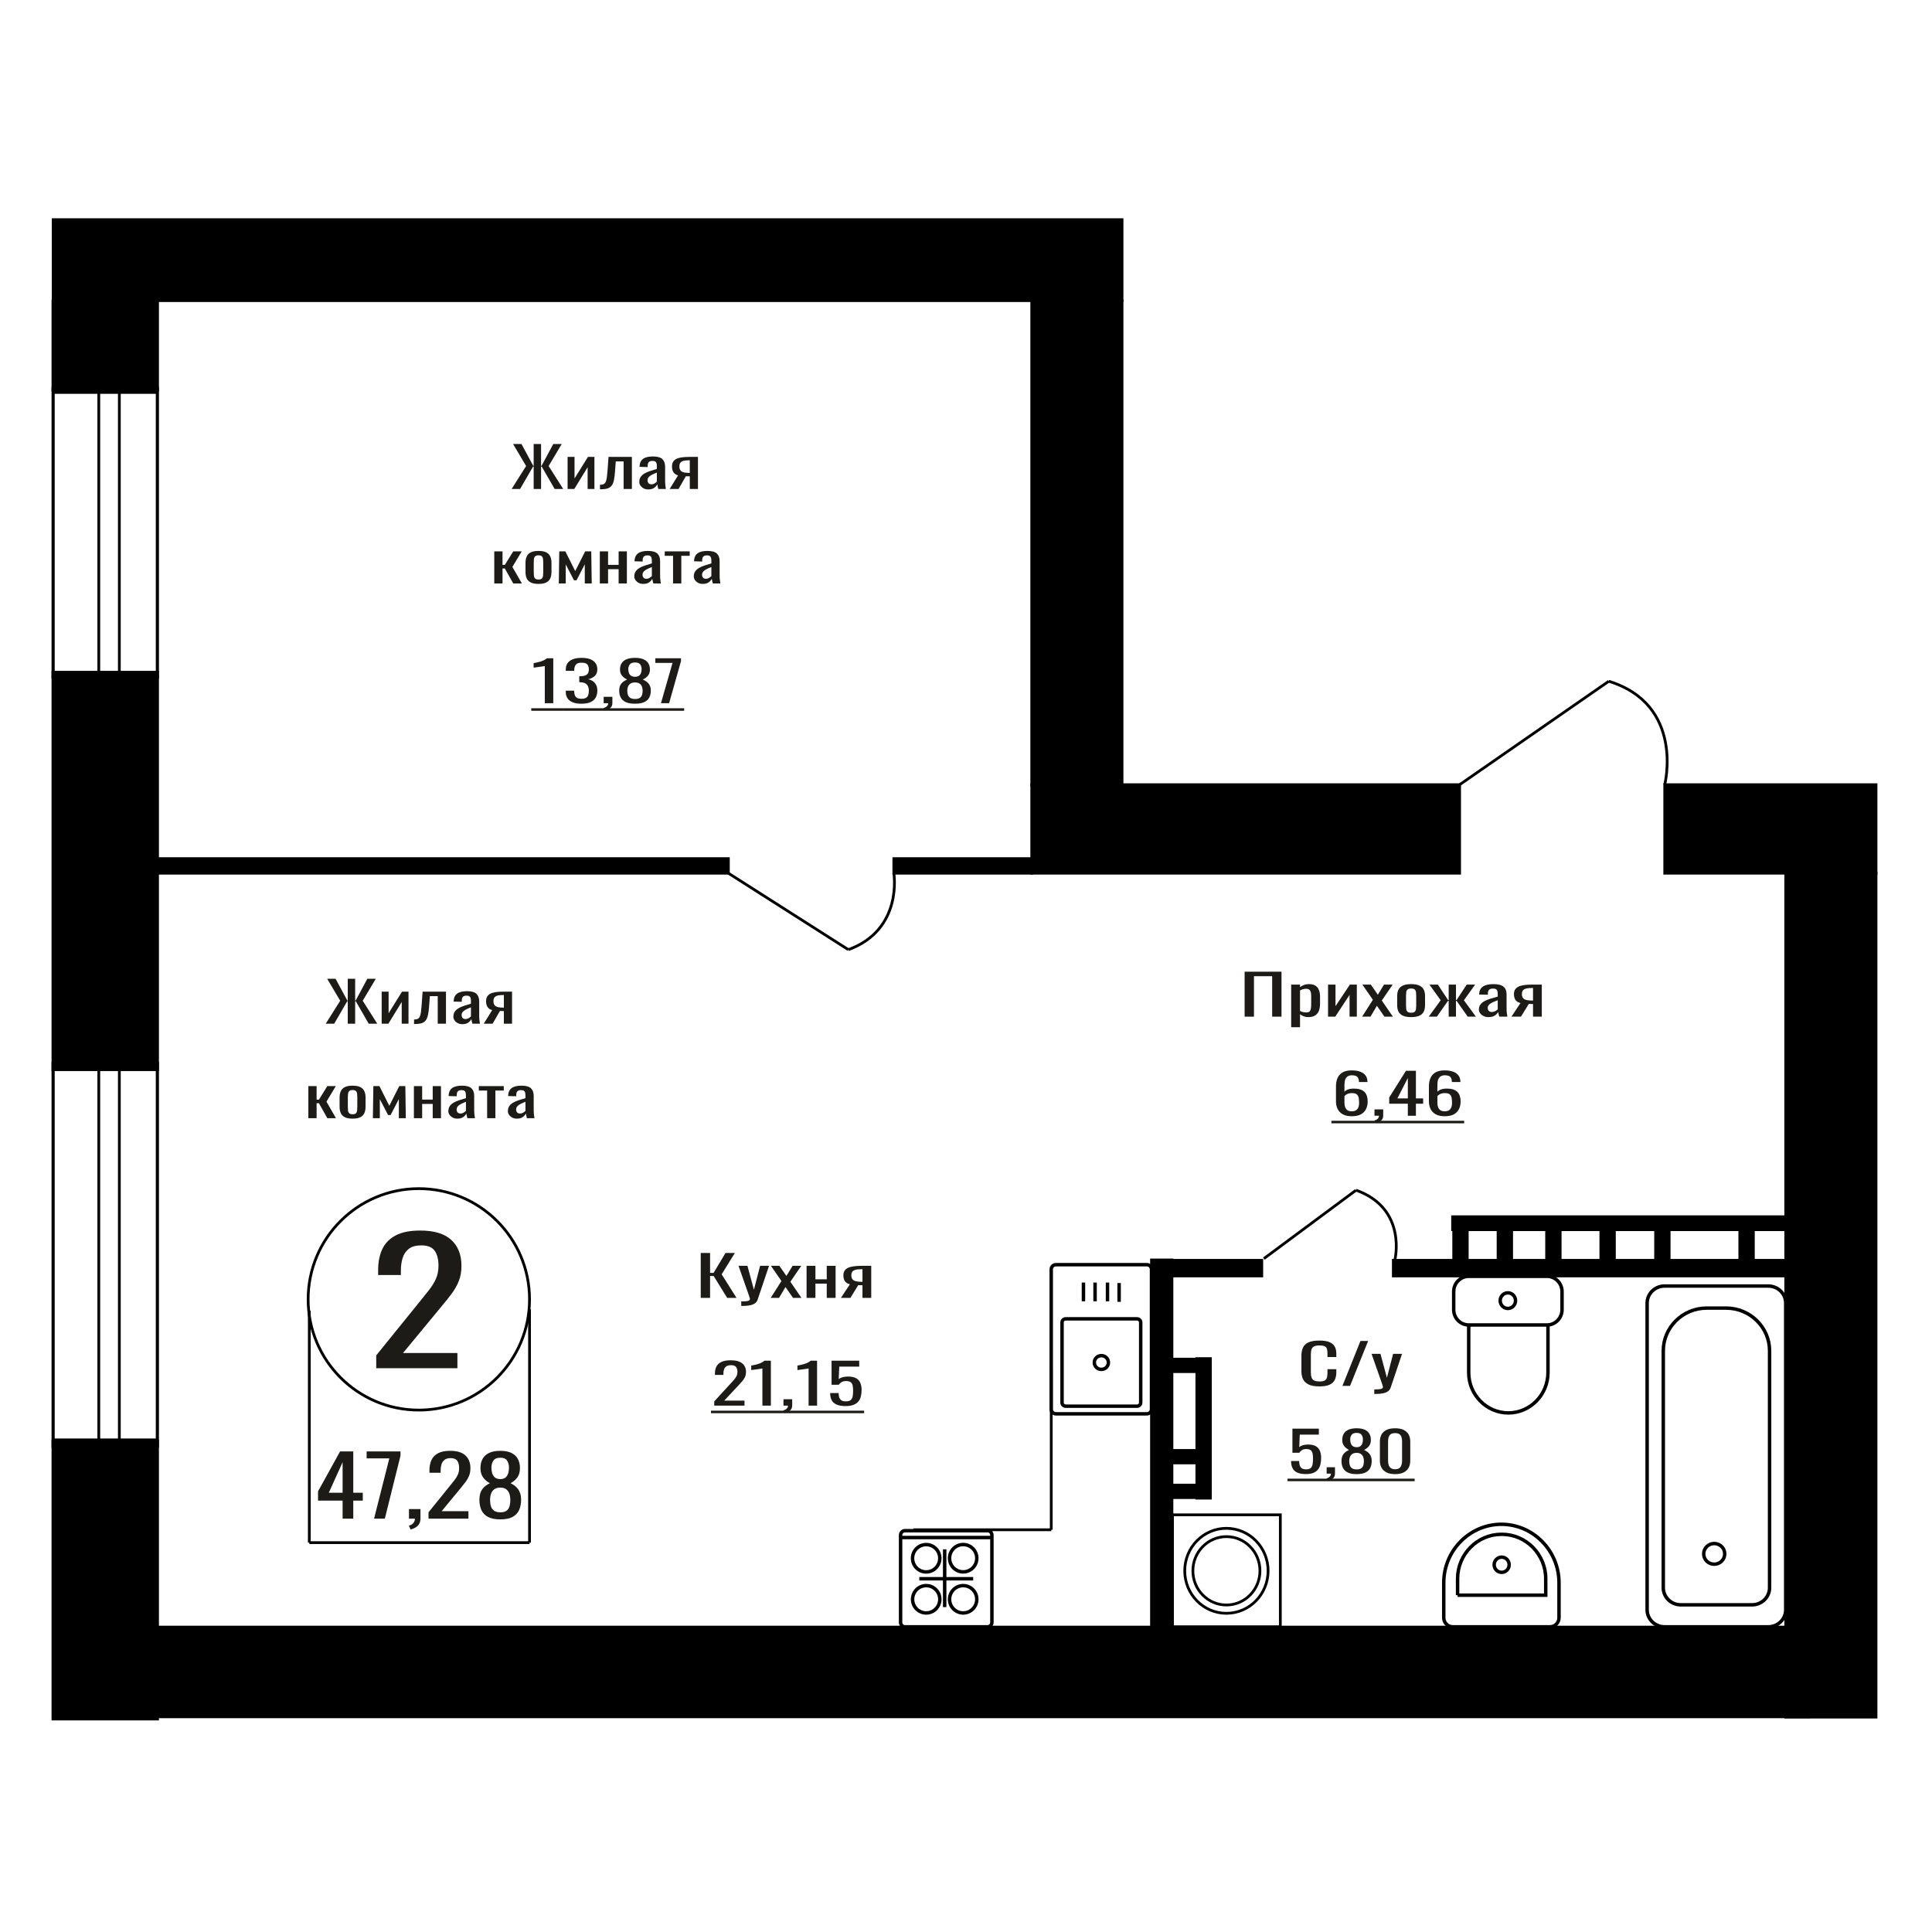 <?xml version="1.0" encoding="UTF-8"?>
<!DOCTYPE svg PUBLIC "-//W3C//DTD SVG 1.1//EN" "http://www.w3.org/Graphics/SVG/1.1/DTD/svg11.dtd">
<!-- Creator: CorelDRAW 2019 -->
<svg xmlns="http://www.w3.org/2000/svg" xml:space="preserve" width="140mm" height="140mm" version="1.1" style="shape-rendering:geometricPrecision; text-rendering:geometricPrecision; image-rendering:optimizeQuality; fill-rule:evenodd; clip-rule:evenodd"
viewBox="0 0 14000 14000"
 xmlns:xlink="http://www.w3.org/1999/xlink">
 <defs>
  <style type="text/css">
   <![CDATA[
    .str1 {stroke:black;stroke-width:25;stroke-miterlimit:22.926}
    .str0 {stroke:black;stroke-width:20;stroke-miterlimit:22.926}
    .fil1 {fill:none}
    .fil3 {fill:black}
    .fil2 {fill:#1C1B17}
    .fil0 {fill:#1C1B17;fill-rule:nonzero}
   ]]>
  </style>
 </defs>
 <g id="Слой_x0020_1">
  <path class="fil0" d="M2726.23 9914.4l0 -92.79 317.25 -391.9c23.62,-29.3 45.43,-56.57 65.45,-81.8 20.03,-25.23 36.45,-51.89 49.28,-79.97 12.84,-28.08 19.25,-60.43 19.25,-97.06 0,-45.58 -9.23,-81.39 -27.71,-107.43 -18.48,-26.05 -50.83,-39.07 -97.03,-39.07 -39.02,0 -69.31,8.54 -90.87,25.64 -21.56,17.09 -36.44,39.47 -44.65,67.15 -8.23,27.67 -12.33,57.38 -12.33,89.12l0 32.96 -164.79 0 0 -34.18c0,-59.42 10.01,-110.49 30.03,-153.22 20.02,-42.73 52.36,-75.9 97.03,-99.5 44.66,-23.61 103.96,-35.41 177.88,-35.41 100.61,0 175.57,22.59 224.85,67.76 49.28,45.17 73.93,107.64 73.93,187.4 0,42.33 -6.42,79.36 -19.25,111.11 -12.85,31.74 -29.52,61.45 -50.06,89.12 -20.53,27.67 -43.13,56.16 -67.76,85.46l-286.45 346.73 394.25 0 0 109.88 -588.3 0z"/>
  <polygon class="fil0" points="9019.03,7367.1 9019.03,7041.31 9286.25,7041.31 9286.25,7367.1 9218.56,7367.1 9218.56,7073.89 9086.73,7073.89 9086.73,7367.1 "/>
  <path id="1" class="fil0" d="M9356.35 7443.52l0 -308.9 64.12 0 0 18.5c7.58,-5.89 16.77,-10.99 27.56,-15.28 10.78,-4.29 23.56,-6.44 38.34,-6.44 17.98,0 32.25,3.16 42.85,9.46 10.57,6.3 18.47,14.21 23.65,23.73 5.2,9.52 8.6,19.17 10.19,28.96 1.6,9.78 2.4,18.16 2.4,25.13l0 56.31c0,16.36 -2.4,31.85 -7.2,46.46 -4.78,14.61 -13.48,26.41 -26.05,35.39 -12.59,8.99 -30.26,13.48 -53.03,13.48 -12.38,0 -23.36,-2.08 -32.95,-6.24 -9.58,-4.15 -18.18,-8.91 -25.76,-14.28l0 93.72 -64.12 0zm110.25 -106.99c11.18,0 19.18,-2.75 23.96,-8.24 4.79,-5.5 7.79,-12.94 9,-22.33 1.19,-9.38 1.78,-19.7 1.78,-30.97l0 -56.31c0,-9.65 -0.79,-18.56 -2.38,-26.74 -1.61,-8.18 -5.01,-14.68 -10.19,-19.51 -5.2,-4.83 -13.38,-7.24 -24.56,-7.24 -8.39,0 -16.39,1.21 -23.97,3.62 -7.6,2.41 -14.19,5.23 -19.77,8.45l0 148.81c5.99,2.95 12.78,5.43 20.36,7.45 7.6,2.01 16.18,3.01 25.77,3.01z"/>
  <polygon id="2" class="fil0" points="9623.59,7367.1 9623.59,7134.62 9677.51,7134.62 9677.51,7291.08 9781.76,7134.62 9832.1,7134.62 9832.1,7367.1 9779.36,7367.1 9779.36,7209.43 9675.71,7367.1 "/>
  <polygon id="3" class="fil0" points="9870.44,7367.1 9948.34,7244.83 9872.25,7134.62 9933.35,7134.62 9984.28,7208.23 10029.23,7134.62 10092.14,7134.62 10013.05,7250.06 10093.33,7367.1 10032.22,7367.1 9977.7,7288.27 9930.95,7367.1 "/>
  <path id="4" class="fil0" d="M10225.75 7370.32c-25.57,0 -45.74,-3.49 -60.51,-10.46 -14.78,-6.97 -25.27,-16.89 -31.47,-29.76 -6.18,-12.87 -9.28,-28.02 -9.28,-45.45l0 -67.57c0,-17.43 3.1,-32.58 9.28,-45.45 6.2,-12.87 16.69,-22.8 31.47,-29.77 14.77,-6.97 34.94,-10.46 60.51,-10.46 25.56,0 45.64,3.49 60.21,10.46 14.58,6.97 24.97,16.9 31.16,29.77 6.19,12.87 9.29,28.02 9.29,45.45l0 67.57c0,17.43 -3.1,32.58 -9.29,45.45 -6.19,12.87 -16.58,22.79 -31.16,29.76 -14.57,6.97 -34.65,10.46 -60.21,10.46zm0 -31.78c12.38,0 21.08,-2.41 26.07,-7.24 4.99,-4.82 7.98,-11.19 8.98,-19.1 1,-7.91 1.5,-16.16 1.5,-24.74l0 -72.8c0,-8.85 -0.5,-17.16 -1.5,-24.93 -1,-7.78 -3.99,-14.15 -8.98,-19.11 -4.99,-4.96 -13.69,-7.44 -26.07,-7.44 -12.38,0 -21.17,2.48 -26.37,7.44 -5.18,4.96 -8.28,11.33 -9.28,19.11 -1,7.77 -1.51,16.08 -1.51,24.93l0 72.8c0,8.58 0.51,16.83 1.51,24.74 1,7.91 4.1,14.28 9.28,19.1 5.2,4.83 13.99,7.24 26.37,7.24z"/>
  <polygon id="5" class="fil0" points="10352.77,7367.1 10439.65,7248.45 10358.17,7134.62 10419.27,7134.62 10492.98,7246.44 10497.76,7246.44 10497.76,7134.62 10550.5,7134.62 10550.5,7246.44 10555.3,7246.44 10628.39,7134.62 10689.5,7134.62 10608.02,7248.45 10694.89,7367.1 10635.57,7367.1 10555.3,7252.87 10550.5,7252.87 10550.5,7367.1 10497.76,7367.1 10497.76,7252.87 10492.37,7252.87 10412.09,7367.1 "/>
  <path id="6" class="fil0" d="M10785.97 7370.32c-13.58,0 -25.56,-2.62 -35.94,-7.85 -10.4,-5.22 -18.58,-11.93 -24.57,-20.11 -6,-8.17 -9,-16.82 -9,-25.94 0,-14.48 3.61,-26.68 10.79,-36.6 7.19,-9.92 17.09,-18.3 29.66,-25.14 12.59,-6.84 27.17,-12.8 43.74,-17.9 16.58,-5.09 34.05,-10.05 52.43,-14.88l0 -16.49c0,-9.38 -0.8,-17.16 -2.4,-23.33 -1.59,-6.16 -4.9,-10.79 -9.89,-13.87 -4.99,-3.09 -12.48,-4.63 -22.46,-4.63 -8.79,0 -15.88,1.34 -21.27,4.02 -5.4,2.69 -9.28,6.51 -11.68,11.47 -2.4,4.96 -3.61,10.79 -3.61,17.49l0 11.67 -63.5 -1.61c0.8,-25.74 9.58,-44.71 26.36,-56.91 16.78,-12.2 42.74,-18.31 77.88,-18.31 34.36,0 58.73,6.31 73.1,18.91 14.39,12.6 21.57,30.83 21.57,54.7l0 106.18c0,7.24 0.3,14.21 0.91,20.92 0.6,6.7 1.39,12.94 2.4,18.7 1,5.77 1.89,11.2 2.7,16.29l-58.73 0c-1.2,-4.29 -2.69,-9.72 -4.49,-16.29 -1.79,-6.57 -3.1,-12.54 -3.89,-17.9 -3.99,9.12 -11.7,17.63 -23.08,25.54 -11.38,7.91 -27.05,11.87 -47.03,11.87zm25.16 -37.01c6.39,0 12.38,-1.2 17.98,-3.62 5.59,-2.41 10.58,-5.16 14.98,-8.24 4.39,-3.08 7.38,-5.56 8.99,-7.44l0 -65.96c-9.99,3.75 -19.38,7.5 -28.17,11.26 -8.79,3.75 -16.47,7.71 -23.06,11.86 -6.6,4.16 -11.78,8.85 -15.58,14.08 -3.8,5.23 -5.69,11.2 -5.69,17.9 0,9.38 2.59,16.76 7.79,22.12 5.19,5.36 12.78,8.04 22.76,8.04z"/>
  <path id="7" class="fil0" d="M10952.53 7367.1l65.31 -98.54c-11.17,-2.95 -20.27,-7.38 -27.26,-13.27 -6.99,-5.9 -12.08,-13.14 -15.27,-21.72 -3.2,-8.58 -4.79,-18.24 -4.79,-28.96 0,-12.34 2.39,-22.93 7.18,-31.78 4.79,-8.85 12.39,-16.09 22.77,-21.72 10.39,-5.63 24.17,-9.78 41.34,-12.47 17.18,-2.68 38.35,-4.02 63.52,-4.02l67.1 0 0 232.48 -63.51 0 0 -91.7c-6.39,0 -11.78,-0.07 -16.18,-0.2 -4.39,-0.14 -9.19,-0.34 -14.37,-0.61l-56.92 92.51 -68.92 0zm149.2 -116.64c0.8,0 2.1,0 3.9,0 1.79,0 2.89,0 3.29,0l0 -91.3c-0.4,0 -1.5,0 -3.29,0 -1.8,0 -2.91,0 -3.31,0 -18.77,0 -33.65,1.54 -44.63,4.62 -10.98,3.09 -18.68,7.91 -23.07,14.48 -4.38,6.57 -6.59,15.35 -6.59,26.35 0,15.28 5.1,26.68 15.29,34.19 10.17,7.5 29.66,11.39 58.41,11.66z"/>
  <ellipse class="fil1 str0" cx="3035.02" cy="9415.67" rx="802.17" ry="802.35"/>
  <line class="fil1 str0" x1="2241.36" y1="9497.18" x2="2241.36" y2= "11178.49" />
  <line class="fil1 str0" x1="3837.2" y1="9486.77" x2="3837.2" y2= "11178.48" />
  <line class="fil1 str0" x1="2241.36" y1="11178.48" x2="3837.2" y2= "11178.48" />
  <path class="fil0" d="M2482.66 11004.63l0 -130.52 -177.97 0 0 -67.37 159.79 -289.32 95.42 0 0 299.55 68.92 0 0 57.14 -68.92 0 0 130.52 -77.24 0zm-99.97 -187.66l99.97 0 0 -221.35 -99.97 221.35z"/>
  <polygon id="1" class="fil0" points="2710.6,11004.63 2821.17,10567.95 2656.83,10567.95 2656.83,10517.42 2902.2,10517.42 2902.2,10548.7 2788.6,11004.63 "/>
  <path id="2" class="fil0" d="M2975.66 11083.43l-12.87 -27.67c13.64,-3.61 24.36,-9.93 32.18,-18.95 7.83,-9.02 11.75,-19.75 11.75,-32.18l-43.17 0 0 -69.17 83.29 0 0 67.97c0,21.25 -5.8,38.19 -17.41,50.82 -11.61,12.63 -29.54,22.36 -53.77,29.18z"/>
  <path id="3" class="fil0" d="M3105.16 11004.63l0 -45.71 156.01 -193.08c11.61,-14.44 22.33,-27.87 32.18,-40.3 9.85,-12.43 17.93,-25.56 24.24,-39.4 6.3,-13.83 9.46,-29.77 9.46,-47.82 0,-22.45 -4.54,-40.1 -13.63,-52.93 -9.09,-12.83 -24.99,-19.25 -47.71,-19.25 -19.18,0 -34.08,4.21 -44.68,12.64 -10.6,8.42 -17.93,19.44 -21.96,33.08 -4.04,13.63 -6.06,28.27 -6.06,43.91l0 16.24 -81.04 0 0 -16.85c0,-29.27 4.93,-54.43 14.77,-75.48 9.85,-21.05 25.75,-37.4 47.72,-49.02 21.96,-11.63 51.12,-17.45 87.46,-17.45 49.49,0 86.34,11.13 110.57,33.39 24.23,22.25 36.35,53.03 36.35,92.32 0,20.86 -3.16,39.1 -9.47,54.74 -6.3,15.64 -14.51,30.27 -24.61,43.91 -10.1,13.63 -21.2,27.67 -33.31,42.1l-140.87 170.83 193.87 0 0 54.13 -289.29 0z"/>
  <path id="4" class="fil0" d="M3625.42 11010.04c-36.85,0 -66.39,-5.81 -88.6,-17.44 -22.22,-11.63 -38.25,-28.17 -48.09,-49.62 -9.85,-21.46 -14.77,-46.62 -14.77,-75.49 0,-16.44 1.77,-30.88 5.3,-43.31 3.54,-12.43 8.71,-23.35 15.54,-32.78 6.81,-9.42 14.88,-17.64 24.22,-24.66 9.34,-7.02 19.57,-13.33 30.67,-18.95 -20.19,-10.82 -36.6,-24.96 -49.22,-42.4 -12.62,-17.44 -18.93,-39.6 -18.93,-66.47 0,-25.66 5.05,-47.91 15.15,-66.76 10.09,-18.85 25.87,-33.38 47.32,-43.61 21.46,-10.22 48.6,-15.34 81.41,-15.34 32.82,0 59.71,5.12 80.66,15.34 20.95,10.23 36.47,24.76 46.57,43.61 10.1,18.85 15.14,41.1 15.14,66.76 0,27.27 -6.18,49.53 -18.54,66.77 -12.38,17.24 -28.91,31.28 -49.61,42.1 11.11,5.62 21.33,11.93 30.67,18.95 9.34,7.02 17.41,15.24 24.24,24.66 6.81,9.43 12.11,20.35 15.9,32.78 3.79,12.43 5.68,26.87 5.68,43.31 0,28.87 -4.92,54.03 -14.77,75.49 -9.85,21.45 -25.75,37.99 -47.7,49.62 -21.97,11.63 -51.37,17.44 -88.24,17.44zm0 -51.12c19.69,0 34.84,-4.01 45.44,-12.03 10.6,-8.02 17.8,-18.85 21.58,-32.48 3.79,-13.64 5.69,-28.88 5.69,-45.72 0,-15.23 -2.15,-29.57 -6.44,-43 -4.3,-13.44 -11.74,-24.46 -22.34,-33.09 -10.6,-8.62 -25.24,-12.93 -43.93,-12.93 -18.67,0 -33.44,4.21 -44.29,12.63 -10.87,8.42 -18.56,19.35 -23.1,32.79 -4.55,13.43 -6.82,27.96 -6.82,43.6 0,16.84 2.02,32.08 6.06,45.72 4.04,13.63 11.48,24.46 22.34,32.48 10.85,8.02 26.12,12.03 45.81,12.03zm0 -240.6c17.18,-0.4 30.17,-4.61 39.01,-12.63 8.84,-8.02 15.02,-18.35 18.56,-30.98 3.52,-12.63 5.3,-25.76 5.3,-39.39 0,-20.05 -4.55,-37.1 -13.64,-51.13 -9.09,-14.04 -25.5,-21.05 -49.23,-21.05 -23.72,0 -40.39,7.01 -49.98,21.05 -9.58,14.03 -14.38,31.08 -14.38,51.13 0,13.63 1.76,26.76 5.3,39.39 3.53,12.63 9.97,22.96 19.3,30.98 9.34,8.02 22.6,12.23 39.76,12.63z"/>
  <path class="fil0" d="M5175.57 10185.73l0 -30.57 118.28 -129.11c8.79,-9.65 16.93,-18.63 24.39,-26.95 7.47,-8.31 13.59,-17.09 18.37,-26.34 4.79,-9.25 7.18,-19.91 7.18,-31.98 0,-15.01 -3.45,-26.81 -10.33,-35.39 -6.9,-8.58 -18.94,-12.87 -36.17,-12.87 -14.55,0 -25.84,2.81 -33.88,8.45 -8.03,5.63 -13.59,13 -16.65,22.12 -3.06,9.11 -4.59,18.9 -4.59,29.36l0 10.86 -61.43 0 0 -11.26c0,-19.58 3.72,-36.4 11.19,-50.48 7.46,-14.08 19.52,-25.01 36.17,-32.78 16.66,-7.78 38.75,-11.67 66.32,-11.67 37.51,0 65.45,7.45 83.82,22.33 18.37,14.88 27.56,35.46 27.56,61.74 0,13.94 -2.4,26.14 -7.18,36.6 -4.78,10.45 -11,20.24 -18.65,29.36 -7.67,9.12 -16.08,18.5 -25.27,28.15l-106.79 114.23 146.97 0 0 36.2 -219.31 0z"/>
  <path id="1" class="fil0" d="M5524.65 10185.73l0 -269.48c-0.38,0.27 -4.69,1.07 -12.92,2.41 -8.23,1.34 -17.51,2.68 -27.85,4.02 -10.33,1.35 -19.51,2.55 -27.56,3.62 -8.04,1.08 -12.25,1.61 -12.62,1.61l0 -32.58c6.5,-1.07 14.06,-2.54 22.67,-4.42 8.62,-1.88 17.41,-4.16 26.42,-6.84 8.99,-2.68 17.6,-6.03 25.82,-10.05 8.24,-4.02 15.22,-8.72 20.97,-14.08l46.5 0 0 325.79 -61.43 0z"/>
  <path id="2" class="fil0" d="M5686.57 10238.42l-9.76 -18.5c10.33,-2.42 18.47,-6.64 24.39,-12.67 5.94,-6.03 8.91,-13.21 8.91,-21.52l-32.73 0 0 -46.25 63.15 0 0 45.45c0,14.21 -4.4,25.54 -13.21,33.98 -8.79,8.45 -22.38,14.95 -40.75,19.51z"/>
  <path id="3" class="fil0" d="M5859.38 10185.73l0 -269.48c-0.39,0.27 -4.7,1.07 -12.92,2.41 -8.24,1.34 -17.52,2.68 -27.85,4.02 -10.34,1.35 -19.51,2.55 -27.57,3.62 -8.03,1.08 -12.24,1.61 -12.61,1.61l0 -32.58c6.49,-1.07 14.06,-2.54 22.66,-4.42 8.63,-1.88 17.42,-4.16 26.43,-6.84 8.99,-2.68 17.6,-6.03 25.82,-10.05 8.24,-4.02 15.22,-8.72 20.97,-14.08l46.49 0 0 325.79 -61.42 0z"/>
  <path id="4" class="fil0" d="M6128.08 10188.95c-27.95,0 -50.14,-3.76 -66.6,-11.26 -16.46,-7.51 -28.22,-18.37 -35.32,-32.58 -7.08,-14.21 -10.62,-31.11 -10.62,-50.68l61.44 0c0,9.65 1.14,19.1 3.44,28.35 2.3,9.25 7.18,16.9 14.64,22.93 7.47,6.03 18.86,9.05 34.16,9.05 16.85,0 28.91,-3.42 36.18,-10.26 7.28,-6.83 11.86,-16.08 13.77,-27.75 1.91,-11.66 2.87,-24.87 2.87,-39.62 0,-14.74 -1.14,-27.28 -3.44,-37.6 -2.3,-10.33 -7.08,-18.24 -14.35,-23.73 -7.28,-5.5 -18.75,-8.25 -34.45,-8.25 -12.62,0 -23.34,2.75 -32.15,8.25 -8.81,5.49 -15.32,11.73 -19.53,18.7l-52.24 0 0 -174.56 200.37 0 0 43.04 -144.67 0 -4.03 90.09c7.67,-5.63 17.13,-10.05 28.42,-13.27 11.29,-3.22 24.21,-4.83 38.76,-4.83 25.26,0 45.06,4.16 59.42,12.47 14.36,8.31 24.5,19.71 30.43,34.19 5.93,14.48 8.9,31.1 8.9,49.87 0,16.63 -1.73,32.11 -5.17,46.46 -3.44,14.34 -9.48,26.81 -18.09,37.4 -8.6,10.59 -20.38,18.84 -35.3,24.74 -14.93,5.9 -33.87,8.85 -56.84,8.85z"/>
  <polygon id="5" class="fil2" points="5152.03,10222.29 5426.47,10222.29 5426.47,10240.57 5152.03,10240.57 "/>
  <polygon id="6" class="fil2" points="5426.47,10222.29 6261.85,10222.29 6261.85,10240.57 5426.47,10240.57 "/>
  <path class="fil1 str1" d="M6711.61 11688.07c54.53,0 98.73,-44.36 98.73,-99.07 0,-54.72 -44.2,-99.08 -98.73,-99.08 -54.53,0 -98.73,44.36 -98.73,99.08 0,54.71 44.2,99.07 98.73,99.07zm-0.24 -297.25c54.52,0 98.73,-44.36 98.73,-99.08 0,-54.71 -44.21,-99.07 -98.73,-99.07 -54.53,0 -98.74,44.36 -98.74,99.07 0,54.72 44.21,99.08 98.74,99.08zm268.24 297.25c54.52,0 98.73,-44.36 98.73,-99.07 0,-54.72 -44.21,-99.08 -98.73,-99.08 -54.53,0 -98.73,44.36 -98.73,99.08 0,54.71 44.2,99.07 98.73,99.07zm0 -297.65c54.52,0 98.73,-44.36 98.73,-99.08 0,-54.71 -44.21,-99.08 -98.73,-99.08 -54.53,0 -98.73,44.37 -98.73,99.08 0,54.72 44.2,99.08 98.73,99.08zm208.14 365.55l0 -631.6c0,-17.88 -13.89,-32.51 -30.88,-32.51l-599.98 0c-16.98,0 -30.88,14.63 -30.88,32.51l0 631.6c0,17.88 13.9,32.5 30.88,32.5l599.98 0c16.99,0 30.88,-14.62 30.88,-32.5zm-342.26 -110.17l0 -419m206.57 213.37l-390.36 0m526.05 -298.55l-661.74 0"/>
  <path class="fil1 str1" d="M8344.19 10212.01l0 -1014.44c0,-18.19 -15.25,-33.09 -33.9,-33.09l-658.68 0c-18.65,0 -33.9,14.9 -33.9,33.09l0 1014.44c0,18.2 15.25,33.1 33.9,33.1l658.68 0c18.65,0 33.9,-14.9 33.9,-33.1zm-78.23 -48.24l0 -580.89c0,-14.29 -11.97,-25.97 -26.6,-25.97l-516.81 0c-14.64,0 -26.61,11.68 -26.61,25.97l0 580.89c0,14.28 11.97,25.96 26.61,25.96l516.81 0c14.63,0 26.6,-11.68 26.6,-25.96zm-233.89 -290.44c0,-27.57 -22.88,-49.91 -51.12,-49.91 -28.23,0 -51.12,22.34 -51.12,49.91 0,27.56 22.89,49.9 51.12,49.9 28.24,0 51.12,-22.34 51.12,-49.9zm77.4 -439.78l0 -136.03m-84.11 132.25l0 -136.04m-90.13 136.04l0 -136.04m-84.12 136.04l0 -136.04"/>
  <path class="fil1 str1" d="M10642.79 9248.64l567.56 0c59.8,0 108.73,49.76 108.73,110.58l0 131.47c0,60.82 -48.93,110.58 -108.73,110.58l-567.56 0c-59.81,0 -108.73,-49.76 -108.73,-110.58l0 -131.47c0,-60.82 48.92,-110.58 108.73,-110.58zm0 352.63l574.35 0 0 345.23c0,160.64 -129.22,292.07 -287.17,292.07l-0.01 0c-157.95,0 -287.17,-131.43 -287.17,-292.07l0 -345.23zm283.77 -232.92c30.74,0 55.66,25.35 55.66,56.61 0,31.26 -24.92,56.6 -55.66,56.6 -30.73,0 -55.64,-25.34 -55.64,-56.6 0,-31.26 24.91,-56.61 55.64,-56.61z"/>
  <polygon class="fil0" points="5077.8,9405.07 5077.8,9079.28 5145.51,9079.28 5145.51,9224.08 5170.67,9224.08 5257.55,9079.28 5325.25,9079.28 5229.39,9234.13 5337.24,9405.07 5269.54,9405.07 5171.26,9246.2 5145.51,9246.2 5145.51,9405.07 "/>
  <path id="1" class="fil0" d="M5371.39 9463.39l0 -32.98c15.58,0 27.96,-0.47 37.15,-1.41 9.18,-0.94 15.78,-2.68 19.77,-5.23 3.99,-2.54 5.99,-6.1 5.99,-10.66 0,-2.41 -1.4,-7.77 -4.19,-16.08 -2.8,-8.32 -5.79,-17.17 -9,-26.55l-69.49 -197.89 64.71 0 46.73 173.76 44.93 -173.76 64.71 0 -82.67 245.35c-3.61,11.26 -10.19,20.18 -19.79,26.75 -9.57,6.57 -21.86,11.33 -36.84,14.28 -14.98,2.95 -33.05,4.42 -54.22,4.42l-7.79 0z"/>
  <polygon id="2" class="fil0" points="5584.7,9405.07 5662.59,9282.8 5586.5,9172.59 5647.61,9172.59 5698.54,9246.2 5743.48,9172.59 5806.39,9172.59 5727.3,9288.03 5807.58,9405.07 5746.48,9405.07 5691.95,9326.24 5645.21,9405.07 "/>
  <polygon id="3" class="fil0" points="5844.74,9405.07 5844.74,9172.59 5908.85,9172.59 5908.85,9270.33 5990.93,9270.33 5990.93,9172.59 6055.05,9172.59 6055.05,9405.07 5990.93,9405.07 5990.93,9301.7 5908.85,9301.7 5908.85,9405.07 "/>
  <path id="4" class="fil0" d="M6093.38 9405.07l65.31 -98.54c-11.18,-2.95 -20.28,-7.38 -27.26,-13.27 -6.99,-5.9 -12.09,-13.14 -15.27,-21.72 -3.21,-8.58 -4.8,-18.24 -4.8,-28.96 0,-12.34 2.4,-22.93 7.18,-31.78 4.8,-8.85 12.39,-16.09 22.78,-21.72 10.38,-5.63 24.16,-9.78 41.34,-12.47 17.17,-2.68 38.34,-4.02 63.52,-4.02l67.09 0 0 232.48 -63.5 0 0 -91.7c-6.39,0 -11.79,-0.07 -16.18,-0.2 -4.4,-0.14 -9.19,-0.34 -14.38,-0.61l-56.92 92.51 -68.91 0zm149.19 -116.64c0.81,0 2.1,0 3.9,0 1.79,0 2.89,0 3.3,0l0 -91.3c-0.41,0 -1.51,0 -3.3,0 -1.8,0 -2.9,0 -3.3,0 -18.77,0 -33.66,1.54 -44.63,4.62 -10.98,3.09 -18.68,7.91 -23.08,14.48 -4.38,6.57 -6.58,15.35 -6.58,26.35 0,15.28 5.09,26.68 15.28,34.19 10.17,7.5 29.66,11.39 58.41,11.66z"/>
  <path class="fil0" d="M9795.23 8088.71c-26.79,0 -48.62,-4.76 -65.45,-14.28 -16.84,-9.52 -29.19,-22.39 -37.04,-38.61 -7.84,-16.22 -11.76,-34.26 -11.76,-54.1l0 -109.8c0,-21.18 3.44,-40.49 10.33,-57.92 6.88,-17.43 18.66,-31.37 35.3,-41.83 16.66,-10.46 39.53,-15.69 68.62,-15.69 24.11,0 44.5,3.09 61.14,9.26 16.66,6.16 29.48,15.15 38.47,26.94 8.99,11.8 13.69,26.15 14.07,43.04 0,0.54 0.09,1.27 0.29,2.21 0.19,0.94 0.28,1.81 0.28,2.62l-62 0c0,-15.82 -3.64,-27.89 -10.91,-36.2 -7.28,-8.31 -21.05,-12.47 -41.34,-12.47 -11.1,0 -20.67,2.48 -28.71,7.44 -8.03,4.96 -14.07,12.54 -18.08,22.72 -4.03,10.19 -6.04,23.33 -6.04,39.42l0 49.47c6.12,-6.7 14.85,-12.13 26.14,-16.29 11.29,-4.15 25.16,-6.23 41.62,-6.23 25.64,0 45.74,3.89 60.28,11.66 14.55,7.78 24.88,18.71 31.01,32.78 6.12,14.08 9.18,30.64 9.18,49.68 0,19.57 -3.83,37.4 -11.48,53.49 -7.65,16.09 -19.91,28.89 -36.74,38.41 -16.85,9.52 -39.24,14.28 -67.18,14.28zm0 -35.8c13.78,0 24.5,-2.75 32.15,-8.24 7.65,-5.5 13.12,-12.81 16.36,-21.92 3.25,-9.12 4.88,-19.04 4.88,-29.77 0,-12.87 -0.86,-24.8 -2.59,-35.79 -1.71,-11 -6.21,-19.78 -13.49,-26.35 -7.26,-6.57 -19.71,-9.85 -37.31,-9.85 -8.42,0 -16.07,1.07 -22.97,3.22 -6.89,2.14 -12.82,4.89 -17.8,8.24 -4.96,3.35 -8.99,6.91 -12.06,10.66l0 48.67c0,10.99 1.63,21.18 4.88,30.57 3.26,9.38 8.71,16.82 16.38,22.32 7.65,5.49 18.17,8.24 31.57,8.24z"/>
  <path id="1" class="fil0" d="M9969.2 8137.78l-9.77 -18.5c10.34,-2.42 18.47,-6.64 24.4,-12.67 5.94,-6.03 8.9,-13.21 8.9,-21.52l-32.73 0 0 -46.25 63.15 0 0 45.45c0,14.21 -4.39,25.54 -13.2,33.98 -8.79,8.45 -22.38,14.95 -40.75,19.51z"/>
  <path id="2" class="fil0" d="M10201.71 8085.09l0 -87.28 -134.92 0 0 -45.05 121.13 -193.46 72.35 0 0 200.3 52.24 0 0 38.21 -52.24 0 0 87.28 -58.56 0zm-75.78 -125.49l75.78 0 0 -148.01 -75.78 148.01z"/>
  <path id="3" class="fil0" d="M10468.69 8088.71c-26.79,0 -48.62,-4.76 -65.45,-14.28 -16.84,-9.52 -29.19,-22.39 -37.04,-38.61 -7.84,-16.22 -11.76,-34.26 -11.76,-54.1l0 -109.8c0,-21.18 3.44,-40.49 10.33,-57.92 6.88,-17.43 18.66,-31.37 35.3,-41.83 16.66,-10.46 39.53,-15.69 68.62,-15.69 24.11,0 44.5,3.09 61.14,9.26 16.66,6.16 29.48,15.15 38.47,26.94 8.99,11.8 13.69,26.15 14.07,43.04 0,0.54 0.09,1.27 0.29,2.21 0.19,0.94 0.29,1.81 0.29,2.62l-62.01 0c0,-15.82 -3.64,-27.89 -10.91,-36.2 -7.28,-8.31 -21.05,-12.47 -41.34,-12.47 -11.1,0 -20.67,2.48 -28.7,7.44 -8.04,4.96 -14.08,12.54 -18.09,22.72 -4.03,10.19 -6.04,23.33 -6.04,39.42l0 49.47c6.13,-6.7 14.85,-12.13 26.14,-16.29 11.29,-4.15 25.16,-6.23 41.62,-6.23 25.64,0 45.74,3.89 60.28,11.66 14.55,7.78 24.89,18.71 31.01,32.78 6.12,14.08 9.18,30.64 9.18,49.68 0,19.57 -3.83,37.4 -11.48,53.49 -7.65,16.09 -19.91,28.89 -36.74,38.41 -16.85,9.52 -39.24,14.28 -67.18,14.28zm0 -35.8c13.78,0 24.5,-2.75 32.15,-8.24 7.65,-5.5 13.12,-12.81 16.36,-21.92 3.25,-9.12 4.88,-19.04 4.88,-29.77 0,-12.87 -0.86,-24.8 -2.59,-35.79 -1.71,-11 -6.2,-19.78 -13.48,-26.35 -7.27,-6.57 -19.72,-9.85 -37.32,-9.85 -8.42,0 -16.07,1.07 -22.97,3.22 -6.89,2.14 -12.81,4.89 -17.8,8.24 -4.96,3.35 -8.99,6.91 -12.06,10.66l0 48.67c0,10.99 1.63,21.18 4.88,30.57 3.26,9.38 8.71,16.82 16.38,22.32 7.65,5.49 18.17,8.24 31.57,8.24z"/>
  <polygon id="4" class="fil2" points="9647.67,8121.65 10609.92,8121.65 10609.92,8139.93 9647.67,8139.93 "/>
  <rect class="fil3 str0" x="7476.41" y="5686.22" width="3100.43" height="641.28"/>
  <line class="fil1 str0" x1="5278.06" y1="6327.5" x2="6147.52" y2= "6881.66" />
  <polygon class="fil0" points="3707.39,3543.36 3812.41,3376.85 3718,3217.57 3778.89,3217.57 3863.81,3374.83 3867.16,3374.83 3867.16,3217.57 3920.79,3217.57 3920.79,3374.83 3924.71,3374.83 4009.06,3217.57 4070.52,3217.57 3975.54,3376.85 4081.13,3543.36 4019.11,3543.36 3925.26,3380.46 3920.79,3380.46 3920.79,3543.36 3867.16,3543.36 3867.16,3380.46 3863.26,3380.46 3768.83,3543.36 "/>
  <polygon id="1" class="fil0" points="4112.97,3543.36 4112.97,3310.88 4163.25,3310.88 4163.25,3467.34 4260.45,3310.88 4307.38,3310.88 4307.38,3543.36 4258.21,3543.36 4258.21,3385.69 4161.57,3543.36 "/>
  <path id="2" class="fil0" d="M4347.61 3545.37l0 -32.58c11.17,0 20.01,-1.61 26.53,-4.82 6.51,-3.22 11.54,-8.65 15.08,-16.29 3.54,-7.65 6.24,-17.97 8.1,-30.97 1.86,-13.01 3.54,-29.3 5.03,-48.87l7.26 -100.96 169.28 0 0 232.48 -59.77 0 0 -199.9 -56.99 0 -5.03 68.38c-1.86,26.54 -4.55,48.53 -8.1,65.96 -3.54,17.43 -9.02,31.04 -16.48,40.82 -7.45,9.79 -17.41,16.7 -29.88,20.72 -12.49,4.02 -28.59,6.03 -48.34,6.03l-6.69 0z"/>
  <path id="3" class="fil0" d="M4697.33 3546.58c-12.67,0 -23.84,-2.62 -33.52,-7.85 -9.7,-5.22 -17.32,-11.93 -22.91,-20.11 -5.59,-8.17 -8.38,-16.82 -8.38,-25.94 0,-14.48 3.36,-26.68 10.05,-36.6 6.71,-9.92 15.93,-18.3 27.66,-25.14 11.73,-6.84 25.33,-12.8 40.78,-17.9 15.46,-5.09 31.75,-10.05 48.89,-14.88l0 -16.49c0,-9.38 -0.75,-17.16 -2.24,-23.33 -1.48,-6.16 -4.57,-10.79 -9.22,-13.87 -4.65,-3.09 -11.64,-4.63 -20.95,-4.63 -8.19,0 -14.8,1.34 -19.83,4.02 -5.03,2.69 -8.65,6.51 -10.89,11.47 -2.24,4.96 -3.36,10.79 -3.36,17.49l0 11.67 -59.21 -1.61c0.75,-25.74 8.93,-44.71 24.58,-56.91 15.64,-12.2 39.85,-18.31 72.62,-18.31 32.03,0 54.75,6.31 68.15,18.91 13.42,12.6 20.12,30.83 20.12,54.7l0 106.18c0,7.24 0.27,14.21 0.84,20.92 0.56,6.7 1.3,12.94 2.24,18.7 0.93,5.77 1.76,11.2 2.51,16.29l-54.75 0c-1.12,-4.29 -2.51,-9.72 -4.19,-16.29 -1.67,-6.57 -2.89,-12.54 -3.63,-17.9 -3.72,9.12 -10.9,17.63 -21.51,25.54 -10.62,7.91 -25.23,11.87 -43.85,11.87zm23.46 -37.01c5.95,0 11.54,-1.2 16.76,-3.62 5.21,-2.41 9.86,-5.16 13.96,-8.24 4.1,-3.08 6.89,-5.56 8.39,-7.44l0 -65.96c-9.32,3.75 -18.07,7.5 -26.27,11.26 -8.19,3.75 -15.36,7.71 -21.5,11.86 -6.15,4.16 -10.99,8.85 -14.53,14.08 -3.54,5.23 -5.3,11.2 -5.3,17.9 0,9.38 2.41,16.76 7.26,22.12 4.84,5.36 11.92,8.04 21.23,8.04z"/>
  <path id="4" class="fil0" d="M4852.63 3543.36l60.89 -98.54c-10.42,-2.95 -18.9,-7.38 -25.42,-13.27 -6.51,-5.9 -11.26,-13.14 -14.24,-21.72 -2.98,-8.58 -4.47,-18.24 -4.47,-28.96 0,-12.34 2.24,-22.93 6.7,-31.78 4.47,-8.85 11.55,-16.09 21.23,-21.72 9.69,-5.63 22.53,-9.78 38.55,-12.47 16.01,-2.68 35.75,-4.02 59.22,-4.02l62.56 0 0 232.48 -59.21 0 0 -91.7c-5.96,0 -10.98,-0.07 -15.08,-0.2 -4.1,-0.14 -8.57,-0.34 -13.41,-0.61l-53.07 92.51 -64.25 0zm139.1 -116.64c0.75,0 1.96,0 3.64,0 1.67,0 2.7,0 3.07,0l0 -91.3c-0.37,0 -1.4,0 -3.07,0 -1.68,0 -2.71,0 -3.08,0 -17.5,0 -31.38,1.54 -41.61,4.62 -10.24,3.09 -17.42,7.91 -21.52,14.48 -4.08,6.57 -6.14,15.35 -6.14,26.35 0,15.28 4.75,26.68 14.25,34.19 9.49,7.5 27.66,11.39 54.46,11.66z"/>
  <polygon id="5" class="fil0" points="3581.68,4227.92 3581.68,3995.44 3641.47,3995.44 3641.47,4093.58 3658.22,4093.58 3719.11,3995.44 3780.57,3995.44 3712.97,4108.06 3781.68,4227.92 3719.11,4227.92 3658.22,4119.32 3641.47,4119.32 3641.47,4227.92 "/>
  <path id="6" class="fil0" d="M3902.36 4231.14c-23.84,0 -42.64,-3.49 -56.42,-10.46 -13.78,-6.97 -23.56,-16.89 -29.34,-29.76 -5.76,-12.87 -8.65,-28.02 -8.65,-45.45l0 -67.57c0,-17.43 2.89,-32.58 8.65,-45.45 5.78,-12.87 15.56,-22.8 29.34,-29.77 13.78,-6.97 32.58,-10.46 56.42,-10.46 23.83,0 42.56,3.49 56.14,10.46 13.6,6.97 23.28,16.9 29.06,29.77 5.76,12.87 8.65,28.02 8.65,45.45l0 67.57c0,17.43 -2.89,32.58 -8.65,45.45 -5.78,12.87 -15.46,22.79 -29.06,29.76 -13.58,6.97 -32.31,10.46 -56.14,10.46zm0 -31.78c11.54,0 19.65,-2.41 24.3,-7.24 4.66,-4.82 7.45,-11.19 8.38,-19.1 0.93,-7.91 1.4,-16.16 1.4,-24.74l0 -72.8c0,-8.85 -0.47,-17.16 -1.4,-24.93 -0.93,-7.78 -3.72,-14.15 -8.38,-19.11 -4.65,-4.96 -12.76,-7.44 -24.3,-7.44 -11.55,0 -19.74,2.48 -24.59,7.44 -4.83,4.96 -7.72,11.33 -8.65,19.11 -0.93,7.77 -1.4,16.08 -1.4,24.93l0 72.8c0,8.58 0.47,16.83 1.4,24.74 0.93,7.91 3.82,14.28 8.65,19.1 4.85,4.83 13.04,7.24 24.59,7.24z"/>
  <polygon id="7" class="fil0" points="4049.28,4227.92 4052.64,3995.44 4096.77,3995.44 4168.28,4138.23 4240.35,3995.44 4284.48,3995.44 4287.84,4227.92 4237.56,4227.92 4237.56,4089.16 4177.78,4204.99 4159.35,4204.99 4099.56,4089.96 4099.56,4227.92 "/>
  <polygon id="8" class="fil0" points="4346.5,4227.92 4346.5,3995.44 4406.28,3995.44 4406.28,4093.18 4482.81,4093.18 4482.81,3995.44 4542.59,3995.44 4542.59,4227.92 4482.81,4227.92 4482.81,4124.55 4406.28,4124.55 4406.28,4227.92 "/>
  <path id="9" class="fil0" d="M4661.02 4231.14c-12.67,0 -23.84,-2.62 -33.52,-7.85 -9.69,-5.22 -17.32,-11.93 -22.9,-20.11 -5.6,-8.17 -8.39,-16.82 -8.39,-25.94 0,-14.48 3.36,-26.68 10.05,-36.6 6.71,-9.92 15.94,-18.3 27.66,-25.14 11.74,-6.84 25.33,-12.8 40.78,-17.9 15.46,-5.09 31.75,-10.05 48.89,-14.88l0 -16.49c0,-9.38 -0.75,-17.16 -2.24,-23.33 -1.48,-6.16 -4.57,-10.79 -9.22,-13.87 -4.65,-3.09 -11.64,-4.63 -20.94,-4.63 -8.2,0 -14.81,1.34 -19.84,4.02 -5.03,2.69 -8.65,6.51 -10.89,11.47 -2.23,4.96 -3.36,10.79 -3.36,17.49l0 11.67 -59.21 -1.61c0.75,-25.74 8.93,-44.71 24.58,-56.91 15.64,-12.2 39.85,-18.31 72.62,-18.31 32.03,0 54.75,6.31 68.16,18.91 13.41,12.6 20.11,30.83 20.11,54.7l0 106.18c0,7.24 0.28,14.21 0.85,20.92 0.55,6.7 1.29,12.94 2.23,18.7 0.93,5.77 1.77,11.2 2.52,16.29l-54.76 0c-1.12,-4.29 -2.51,-9.72 -4.19,-16.29 -1.67,-6.57 -2.89,-12.54 -3.63,-17.9 -3.72,9.12 -10.9,17.63 -21.51,25.54 -10.61,7.91 -25.23,11.87 -43.85,11.87zm23.46 -37.01c5.96,0 11.54,-1.2 16.76,-3.62 5.21,-2.41 9.86,-5.16 13.96,-8.24 4.1,-3.08 6.89,-5.56 8.39,-7.44l0 -65.96c-9.32,3.75 -18.07,7.5 -26.26,11.26 -8.2,3.75 -15.37,7.71 -21.51,11.86 -6.15,4.16 -10.98,8.85 -14.52,14.08 -3.55,5.23 -5.31,11.2 -5.31,17.9 0,9.38 2.42,16.76 7.26,22.12 4.84,5.36 11.92,8.04 21.23,8.04z"/>
  <polygon id="10" class="fil0" points="4877.21,4227.92 4877.21,4027.62 4816.87,4027.62 4816.87,3995.44 4997.89,3995.44 4997.89,4027.62 4936.99,4027.62 4936.99,4227.92 "/>
  <path id="11" class="fil0" d="M5092.3 4231.14c-12.67,0 -23.84,-2.62 -33.52,-7.85 -9.7,-5.22 -17.32,-11.93 -22.91,-20.11 -5.59,-8.17 -8.38,-16.82 -8.38,-25.94 0,-14.48 3.36,-26.68 10.05,-36.6 6.71,-9.92 15.93,-18.3 27.66,-25.14 11.73,-6.84 25.33,-12.8 40.78,-17.9 15.46,-5.09 31.75,-10.05 48.89,-14.88l0 -16.49c0,-9.38 -0.75,-17.16 -2.24,-23.33 -1.48,-6.16 -4.57,-10.79 -9.22,-13.87 -4.65,-3.09 -11.64,-4.63 -20.95,-4.63 -8.19,0 -14.8,1.34 -19.83,4.02 -5.03,2.69 -8.65,6.51 -10.89,11.47 -2.24,4.96 -3.36,10.79 -3.36,17.49l0 11.67 -59.21 -1.61c0.75,-25.74 8.93,-44.71 24.58,-56.91 15.64,-12.2 39.85,-18.31 72.62,-18.31 32.03,0 54.75,6.31 68.15,18.91 13.42,12.6 20.12,30.83 20.12,54.7l0 106.18c0,7.24 0.27,14.21 0.84,20.92 0.56,6.7 1.3,12.94 2.24,18.7 0.93,5.77 1.76,11.2 2.51,16.29l-54.75 0c-1.12,-4.29 -2.51,-9.72 -4.19,-16.29 -1.67,-6.57 -2.89,-12.54 -3.63,-17.9 -3.72,9.12 -10.9,17.63 -21.51,25.54 -10.62,7.91 -25.23,11.87 -43.85,11.87zm23.46 -37.01c5.95,0 11.54,-1.2 16.76,-3.62 5.21,-2.41 9.86,-5.16 13.96,-8.24 4.1,-3.08 6.89,-5.56 8.39,-7.44l0 -65.96c-9.32,3.75 -18.07,7.5 -26.27,11.26 -8.19,3.75 -15.36,7.71 -21.5,11.86 -6.15,4.16 -10.98,8.85 -14.53,14.08 -3.54,5.23 -5.3,11.2 -5.3,17.9 0,9.38 2.41,16.76 7.26,22.12 4.84,5.36 11.92,8.04 21.23,8.04z"/>
  <path class="fil0" d="M3947.8 5095.72l0 -269.48c-0.39,0.27 -4.7,1.07 -12.92,2.41 -8.24,1.34 -17.52,2.68 -27.85,4.02 -10.34,1.35 -19.52,2.55 -27.57,3.62 -8.03,1.08 -12.24,1.61 -12.62,1.61l0 -32.58c6.5,-1.07 14.07,-2.54 22.67,-4.42 8.62,-1.88 17.42,-4.16 26.42,-6.84 9,-2.68 17.61,-6.03 25.83,-10.05 8.23,-4.02 15.21,-8.72 20.97,-14.08l46.49 0 0 325.79 -61.42 0z"/>
  <path id="1" class="fil0" d="M4213.63 5099.34c-25.26,0 -46.32,-3.35 -63.16,-10.06 -16.85,-6.7 -29.47,-16.35 -37.89,-28.95 -8.42,-12.61 -12.63,-27.49 -12.63,-44.65l0 -10.86 60.85 0c0,1.07 0,2.21 0,3.42 0,1.21 0,2.48 0,3.82 0.39,9.65 2.01,18.37 4.88,26.14 2.87,7.78 8.04,13.95 15.51,18.51 7.46,4.55 18.27,6.83 32.44,6.83 14.92,0 26.21,-2.48 33.87,-7.44 7.66,-4.96 12.82,-12 15.51,-21.11 2.67,-9.12 4.01,-19.58 4.01,-31.38 0,-17.16 -4.5,-31.17 -13.49,-42.03 -8.99,-10.86 -24.78,-16.82 -47.36,-17.9 -1.16,-0.26 -2.59,-0.4 -4.32,-0.4 -1.72,0 -3.15,0 -4.31,0l0 -43.03c1.16,0 2.5,0 4.03,0 1.53,0 2.87,0 4.02,0 21.82,-0.54 37.5,-4.56 47.08,-12.07 9.57,-7.51 14.35,-19.98 14.35,-37.41 0,-14.74 -3.54,-26.54 -10.62,-35.39 -7.08,-8.85 -21.14,-13.27 -42.2,-13.27 -21.05,0 -35.03,4.89 -41.91,14.68 -6.89,9.78 -10.72,22.32 -11.49,37.6 0,1.08 0,2.22 0,3.42 0,1.21 0,2.35 0,3.42l-60.85 0 0 -10.86c0,-17.43 4.21,-32.31 12.63,-44.64 8.42,-12.34 21.14,-21.86 38.17,-28.56 17.05,-6.7 38.19,-10.06 63.45,-10.06 25.64,0 46.89,3.36 63.72,10.06 16.85,6.7 29.48,16.29 37.9,28.76 8.43,12.47 12.64,27.42 12.64,44.84 0,19.58 -6.04,35.26 -18.09,47.06 -12.06,11.8 -28.24,19.85 -48.52,24.14 14.16,2.94 26.12,8.04 35.89,15.28 9.76,7.24 17.31,16.42 22.68,27.55 5.35,11.13 8.04,24.07 8.04,38.81 0,19.31 -3.83,36.14 -11.5,50.48 -7.65,14.35 -19.89,25.47 -36.74,33.38 -16.84,7.91 -39.04,11.87 -66.59,11.87z"/>
  <path id="2" class="fil0" d="M4383.57 5148.41l-9.76 -18.5c10.33,-2.42 18.47,-6.64 24.39,-12.67 5.94,-6.03 8.91,-13.21 8.91,-21.52l-32.73 0 0 -46.25 63.15 0 0 45.45c0,14.21 -4.4,25.54 -13.21,33.98 -8.79,8.45 -22.38,14.95 -40.75,19.51z"/>
  <path id="3" class="fil0" d="M4601.73 5099.34c-27.94,0 -50.33,-3.89 -67.18,-11.66 -16.83,-7.78 -28.99,-18.84 -36.45,-33.19 -7.47,-14.34 -11.2,-31.17 -11.2,-50.47 0,-11 1.35,-20.65 4.03,-28.96 2.67,-8.32 6.59,-15.62 11.76,-21.92 5.17,-6.3 11.29,-11.8 18.37,-16.49 7.08,-4.7 14.83,-8.92 23.26,-12.67 -15.31,-7.24 -27.75,-16.7 -37.32,-28.36 -9.58,-11.66 -14.36,-26.48 -14.36,-44.44 0,-17.16 3.83,-32.05 11.49,-44.65 7.65,-12.6 19.62,-22.32 35.88,-29.16 16.27,-6.84 36.84,-10.26 61.72,-10.26 24.88,0 45.26,3.42 61.15,10.26 15.89,6.84 27.65,16.56 35.3,29.16 7.67,12.6 11.49,27.49 11.49,44.65 0,18.23 -4.69,33.11 -14.07,44.64 -9.38,11.53 -21.91,20.92 -37.6,28.16 8.42,3.75 16.17,7.97 23.25,12.67 7.08,4.69 13.21,10.19 18.37,16.49 5.17,6.3 9.18,13.6 12.07,21.92 2.86,8.31 4.29,17.96 4.29,28.96 0,19.3 -3.72,36.13 -11.19,50.47 -7.46,14.35 -19.53,25.41 -36.17,33.19 -16.64,7.77 -38.94,11.66 -66.89,11.66zm0 -34.19c14.93,0 26.41,-2.68 34.46,-8.04 8.03,-5.36 13.49,-12.6 16.36,-21.72 2.87,-9.12 4.29,-19.31 4.29,-30.57 0,-10.19 -1.61,-19.77 -4.86,-28.76 -3.26,-8.98 -8.91,-16.35 -16.95,-22.12 -8.04,-5.76 -19.14,-8.65 -33.3,-8.65 -14.16,0 -25.35,2.82 -33.59,8.45 -8.22,5.63 -14.06,12.94 -17.5,21.92 -3.45,8.98 -5.17,18.7 -5.17,29.16 0,11.26 1.53,21.45 4.58,30.57 3.07,9.12 8.71,16.36 16.95,21.72 8.22,5.36 19.81,8.04 34.73,8.04zm0 -160.88c13.02,-0.27 22.87,-3.09 29.58,-8.45 6.69,-5.36 11.37,-12.27 14.06,-20.71 2.68,-8.45 4.02,-17.23 4.02,-26.35 0,-13.4 -3.45,-24.8 -10.33,-34.18 -6.9,-9.39 -19.33,-14.08 -37.33,-14.08 -17.99,0 -30.62,4.69 -37.89,14.08 -7.28,9.38 -10.92,20.78 -10.92,34.18 0,9.12 1.35,17.9 4.03,26.35 2.68,8.44 7.56,15.35 14.64,20.71 7.09,5.36 17.13,8.18 30.14,8.45z"/>
  <polygon id="4" class="fil0" points="4789.48,5095.72 4873.3,4803.72 4748.71,4803.72 4748.71,4769.93 4934.73,4769.93 4934.73,4790.84 4848.61,5095.72 "/>
  <polygon id="5" class="fil2" points="3849.62,5132.28 4076.98,5132.28 4076.98,5150.56 3849.62,5150.56 "/>
  <polygon id="6" class="fil2" points="4076.98,5132.28 4957.69,5132.28 4957.69,5150.56 4076.98,5150.56 "/>
  <path class="fil1 str1" d="M10526.89 11788.47l705.28 0c35.71,0 64.92,-29.63 64.92,-65.86l0 -253.44c0,-233 -187.89,-423.62 -417.55,-423.62l-0.02 0c-229.66,0 -417.55,190.62 -417.55,423.62l0 253.44c0,36.23 29.2,65.86 64.92,65.86zm35.31 -229.2l638.72 0 0 -119.38c0,-176.89 -142.66,-321.63 -317.03,-321.63l-4.67 0c-174.36,0 -317.02,144.74 -317.02,321.63l0 119.38zm319.36 -165.39c30.01,0 54.33,-24.68 54.33,-55.12 0,-30.44 -24.32,-55.12 -54.33,-55.12 -30.01,0 -54.33,24.68 -54.33,55.12 0,30.44 24.32,55.12 54.33,55.12z"/>
  <path class="fil0" d="M9463.05 10681.66c-26.72,0 -47.93,-3.76 -63.66,-11.26 -15.73,-7.51 -26.98,-18.37 -33.76,-32.58 -6.76,-14.21 -10.15,-31.11 -10.15,-50.68l58.72 0c0,9.65 1.1,19.1 3.29,28.35 2.2,9.25 6.87,16.9 14,22.93 7.14,6.03 18.02,9.05 32.65,9.05 16.1,0 27.63,-3.42 34.57,-10.26 6.96,-6.83 11.34,-16.08 13.17,-27.75 1.83,-11.66 2.74,-24.87 2.74,-39.62 0,-14.74 -1.09,-27.28 -3.29,-37.6 -2.19,-10.33 -6.76,-18.24 -13.71,-23.73 -6.96,-5.5 -17.93,-8.25 -32.93,-8.25 -12.06,0 -22.31,2.75 -30.73,8.25 -8.42,5.49 -14.64,11.73 -18.66,18.7l-49.94 0 0 -174.56 191.52 0 0 43.04 -138.28 0 -3.85 90.09c7.33,-5.63 16.37,-10.05 27.16,-13.27 10.8,-3.22 23.14,-4.83 37.05,-4.83 24.15,0 43.07,4.16 56.8,12.47 13.72,8.31 23.41,19.71 29.09,34.19 5.66,14.48 8.5,31.1 8.5,49.87 0,16.63 -1.66,32.11 -4.94,46.46 -3.29,14.34 -9.06,26.81 -17.29,37.4 -8.23,10.59 -19.48,18.84 -33.74,24.74 -14.27,5.9 -32.38,8.85 -54.33,8.85z"/>
  <path id="1" class="fil0" d="M9622.19 10731.13l-9.33 -18.5c9.88,-2.42 17.65,-6.64 23.32,-12.67 5.67,-6.03 8.51,-13.21 8.51,-21.52l-31.29 0 0 -46.25 60.36 0 0 45.45c0,14.21 -4.2,25.54 -12.62,33.98 -8.4,8.45 -21.39,14.95 -38.95,19.51z"/>
  <path id="2" class="fil0" d="M9830.71 10682.06c-26.7,0 -48.11,-3.89 -64.21,-11.66 -16.09,-7.78 -27.71,-18.84 -34.85,-33.19 -7.13,-14.34 -10.69,-31.17 -10.69,-50.47 0,-11 1.28,-20.65 3.85,-28.96 2.55,-8.32 6.3,-15.62 11.24,-21.92 4.94,-6.3 10.79,-11.8 17.56,-16.49 6.76,-4.7 14.17,-8.92 22.22,-12.67 -14.62,-7.24 -26.52,-16.7 -35.66,-28.36 -9.16,-11.66 -13.73,-26.48 -13.73,-44.44 0,-17.16 3.66,-32.05 10.99,-44.65 7.31,-12.6 18.74,-22.32 34.28,-29.16 15.56,-6.84 35.22,-10.26 59,-10.26 23.78,0 43.26,3.42 58.45,10.26 15.18,6.84 26.43,16.56 33.74,29.16 7.33,12.6 10.98,27.49 10.98,44.65 0,18.23 -4.49,33.11 -13.45,44.64 -8.96,11.53 -20.94,20.92 -35.94,28.16 8.05,3.75 15.46,7.97 22.23,12.67 6.77,4.69 12.62,10.19 17.56,16.49 4.94,6.3 8.77,13.6 11.53,21.92 2.74,8.31 4.1,17.96 4.1,28.96 0,19.3 -3.56,36.13 -10.69,50.47 -7.14,14.35 -18.67,25.41 -34.58,33.19 -15.91,7.77 -37.22,11.66 -63.93,11.66zm0 -34.19c14.27,0 25.24,-2.68 32.93,-8.04 7.69,-5.36 12.9,-12.6 15.64,-21.72 2.74,-9.12 4.11,-19.31 4.11,-30.57 0,-10.19 -1.54,-19.77 -4.66,-28.76 -3.11,-8.98 -8.51,-16.35 -16.19,-22.12 -7.68,-5.76 -18.3,-8.65 -31.83,-8.65 -13.54,0 -24.23,2.82 -32.11,8.45 -7.85,5.63 -13.43,12.94 -16.72,21.92 -3.3,8.98 -4.94,18.7 -4.94,29.16 0,11.26 1.46,21.45 4.38,30.57 2.93,9.12 8.32,16.36 16.19,21.72 7.86,5.36 18.94,8.04 33.2,8.04zm0 -160.88c12.44,-0.27 21.86,-3.09 28.27,-8.45 6.4,-5.36 10.87,-12.27 13.44,-20.71 2.56,-8.45 3.85,-17.23 3.85,-26.35 0,-13.4 -3.31,-24.8 -9.88,-34.18 -6.59,-9.39 -18.48,-14.08 -35.68,-14.08 -17.19,0 -29.27,4.69 -36.21,14.08 -6.96,9.38 -10.44,20.78 -10.44,34.18 0,9.12 1.28,17.9 3.85,26.35 2.56,8.44 7.23,15.35 14,20.71 6.76,5.36 16.37,8.18 28.8,8.45z"/>
  <path id="3" class="fil0" d="M10109.48 10682.06c-25.24,0 -46.01,-4.16 -62.29,-12.47 -16.27,-8.31 -28.35,-19.71 -36.21,-34.19 -7.87,-14.48 -11.8,-30.97 -11.8,-49.47l0 -140.37c0,-19.04 3.84,-35.73 11.52,-50.07 7.69,-14.35 19.67,-25.55 35.95,-33.59 16.28,-8.04 37.22,-12.07 62.83,-12.07 25.61,0 46.47,4.03 62.56,12.07 16.09,8.04 27.99,19.24 35.67,33.59 7.69,14.34 11.52,31.03 11.52,50.07l0 140.37c0,18.77 -3.93,35.4 -11.79,49.88 -7.87,14.48 -19.85,25.8 -35.95,33.98 -16.1,8.18 -36.77,12.27 -62.01,12.27zm0 -35.39c13.9,0 24.42,-2.95 31.56,-8.85 7.13,-5.9 12.07,-13.48 14.81,-22.73 2.75,-9.25 4.12,-18.83 4.12,-28.76l0 -141.17c0,-10.46 -1.28,-20.31 -3.84,-29.56 -2.57,-9.26 -7.41,-16.7 -14.55,-22.33 -7.13,-5.63 -17.83,-8.44 -32.1,-8.44 -14.27,0 -25.07,2.81 -32.38,8.44 -7.31,5.63 -12.25,13.07 -14.82,22.33 -2.55,9.25 -3.83,19.1 -3.83,29.56l0 141.17c0,9.93 1.37,19.51 4.11,28.76 2.74,9.25 7.87,16.83 15.37,22.73 7.49,5.9 18.01,8.85 31.55,8.85z"/>
  <polygon id="4" class="fil2" points="9329.69,10715 9693.52,10715 9693.52,10733.28 9329.69,10733.28 "/>
  <polygon id="5" class="fil2" points="9693.52,10715 10251.06,10715 10251.06,10733.28 9693.52,10733.28 "/>
  <line class="fil1 str0" x1="10576.83" y1="5686.21" x2="11657.81" y2= "4936.58" />
  <path class="fil1 str0" d="M12063.34 5686.22c0,0 146.7,-578.93 -405.53,-749.64"/>
  <rect class="fil1 str0" x="715.88" y="2509.88" width="148.92" height="8393.38"/>
  <path class="fil0" d="M9561.22 10046.38c-34.35,0 -61.02,-4.83 -79.99,-14.48 -18.97,-9.65 -32.15,-22.66 -39.54,-39.01 -7.39,-16.36 -11.08,-34.59 -11.08,-54.7l0 -115.04c0,-21.98 3.69,-41.16 11.08,-57.51 7.39,-16.36 20.57,-29.03 39.54,-38.01 18.97,-8.98 45.64,-13.48 79.99,-13.48 30.36,0 54.42,3.76 72.19,11.27 17.79,7.5 30.57,18.23 38.36,32.17 7.78,13.95 11.68,30.71 11.68,50.28l0 25.74 -64.12 0 0 -22.93c0,-12.06 -0.89,-22.72 -2.69,-31.97 -1.79,-9.25 -6.69,-16.42 -14.68,-21.52 -7.98,-5.09 -21.37,-7.64 -40.14,-7.64 -19.17,0 -33.16,2.75 -41.94,8.24 -8.79,5.5 -14.48,13.28 -17.08,23.33 -2.6,10.06 -3.89,21.79 -3.89,35.2l0 129.11c0,16.35 1.99,29.29 5.99,38.81 3.99,9.52 10.59,16.29 19.77,20.31 9.19,4.02 21.57,6.03 37.15,6.03 18.37,0 31.55,-2.75 39.55,-8.24 7.98,-5.5 12.97,-13.07 14.97,-22.73 2,-9.65 2.99,-20.91 2.99,-33.78l0 -24.14 64.12 0 0 24.14c0,19.84 -3.59,37.34 -10.78,52.49 -7.2,15.15 -19.58,26.94 -37.16,35.39 -17.58,8.45 -42.33,12.67 -74.29,12.67z"/>
  <polygon id="1" class="fil0" points="9727.78,10042.76 9858.41,9716.97 9914.13,9716.97 9782.92,10042.76 "/>
  <path id="2" class="fil0" d="M9958.48 10101.08l0 -32.98c15.58,0 27.96,-0.47 37.15,-1.41 9.18,-0.94 15.77,-2.68 19.77,-5.23 3.99,-2.54 5.99,-6.1 5.99,-10.66 0,-2.41 -1.4,-7.77 -4.19,-16.08 -2.8,-8.32 -5.8,-17.17 -9,-26.55l-69.49 -197.89 64.71 0 46.73 173.76 44.93 -173.76 64.71 0 -82.68 245.35c-3.6,11.26 -10.18,20.18 -19.78,26.75 -9.58,6.57 -21.87,11.33 -36.84,14.28 -14.98,2.95 -33.05,4.42 -54.22,4.42l-7.79 0z"/>
  <line class="fil1 str0" x1="7617.71" y1="9928.23" x2="7617.71" y2= "11085.24" />
  <rect class="fil3 str0" transform="matrix(1.52622E-13 -0.747 2.12 -6.79781E-15 10107.7 9248.64)" width="158.75" height="1336.15"/>
  <rect class="fil3 str0" x="12940.08" y="6327.5" width="654.31" height="6115.28"/>
  <rect class="fil3 str0" x="12063.35" y="5686.22" width="1531.04" height="641.28"/>
  <line class="fil1 str0" x1="6618.79" y1="11085.24" x2="7617.71" y2= "11085.24" />
  <rect class="fil3 str0" transform="matrix(1.45141E-14 -0.785 17.839 -1.05982E-12 1140.33 12442.8)" width="833.44" height="661.46"/>
  <rect class="fil3 str0" transform="matrix(-3.66085E-14 -2.383 -1.142 5.44336E-14 1140.33 12442.8)" width="833.44" height="661.46"/>
  <rect class="fil3 str0" x="1140.33" y="6221.94" width="4137.73" height="105.56"/>
  <line class="fil1 str0" x1="9158.33" y1="9120.43" x2="9826.41" y2= "8624.6" />
  <path class="fil1 str0" d="M10107.72 9130.1c0,0 92.85,-372.4 -281.31,-505.5"/>
  <rect class="fil3 str0" x="7476.41" y="2178.56" width="654.31" height="3507.66"/>
  <rect class="fil3 str0" x="385.2" y="1591.83" width="7745.51" height="586.73"/>
  <rect class="fil3 str0" x="8344.19" y="9130.11" width="148.16" height="2658.37"/>
  <rect class="fil3 str0" transform="matrix(-1.84035E-13 0.637 1.801 9.97584E-14 10534.1 8813.15)" width="158.75" height="1336.15"/>
  <rect class="fil3 str0" transform="matrix(-8.43145E-15 -0.619 0.135 -5.73347E-14 8492.35 9943.26)" width="158.75" height="1336.15"/>
  <rect class="fil3 str0" x="10855.6" y="8914.28" width="98.23" height="215.82"/>
  <rect class="fil1 str0" x="8496.38" y="10976.95" width="781.38" height="811.51"/>
  <ellipse class="fil1 str0" cx="8887.07" cy="11382.72" rx="302.06" ry="307.92"/>
  <ellipse class="fil1 str0" cx="8887.07" cy="11382.71" rx="243.03" ry="247.75"/>
  <rect class="fil1 str0" transform="matrix(-3.66085E-14 3.275 -1.142 -7.48087E-14 1140.33 7727.04)" width="833.44" height="661.46"/>
  <rect class="fil3 str0" transform="matrix(-3.66085E-14 -3.398 -1.142 7.76053E-14 1140.33 7727.04)" width="833.44" height="661.46"/>
  <rect class="fil1 str0" transform="matrix(-3.66085E-14 2.479 -1.142 -5.6631E-14 1140.33 2829.08)" width="833.44" height="661.46"/>
  <rect class="fil3 str0" transform="matrix(-3.66085E-14 -0.781 -1.142 1.78285E-14 1140.33 2829.08)" width="833.44" height="661.46"/>
  <rect class="fil3 str0" x="6477.04" y="6221.94" width="999.37" height="105.56"/>
  <path class="fil1 str1" d="M12178.58 11629.02l518.58 0c69.19,0 125.79,-55.66 125.79,-123.69l0 -1717.14c0,-170.1 -141.52,-309.27 -314.49,-309.27l-141.19 0c-172.98,0 -314.49,139.17 -314.49,309.27l0 1717.14c0,68.03 56.61,123.69 125.8,123.69zm-117.14 159.45l752.84 0c69.19,0 125.8,-55.67 125.8,-123.69l0 -2221.94c0,-68.04 -56.61,-123.7 -125.8,-123.7l-752.84 0c-69.18,0 -125.79,55.66 -125.79,123.7l0 2221.94c0,68.02 56.61,123.69 125.79,123.69zm360.39 -453.63c42.08,0 76.21,-33.56 76.21,-74.95 0,-41.39 -34.13,-74.95 -76.21,-74.95 -42.1,0 -76.22,33.56 -76.22,74.95 0,41.39 34.12,74.95 76.22,74.95z"/>
  <rect class="fil3 str0" transform="matrix(3.53852E-14 -0.747 0.491 -6.79781E-15 8492.35 9248.64)" width="158.75" height="1336.15"/>
  <rect class="fil3 str0" x="11207.33" y="8914.28" width="98.23" height="215.82"/>
  <rect class="fil3 str0" x="11600.24" y="8914.28" width="98.23" height="215.82"/>
  <rect class="fil3 str0" x="11997.11" y="8914.28" width="98.23" height="215.82"/>
  <rect class="fil3 str0" x="12607.23" y="8914.28" width="98.23" height="215.82"/>
  <rect class="fil3 str0" x="8672.78" y="9845.03" width="98.23" height="1011.04"/>
  <rect class="fil3 str0" transform="matrix(-8.43145E-15 -0.619 0.135 -5.73347E-14 8492.35 10604.7)" width="158.75" height="1336.15"/>
  <rect class="fil3 str0" transform="matrix(-8.43145E-15 -0.619 0.135 -5.73347E-14 8492.35 10856.1)" width="158.75" height="1336.15"/>
  <rect class="fil3 str0" x="10534.06" y="8914.28" width="98.23" height="215.82"/>
  <path class="fil1 str0" d="M6477.04 6327.5c0,0 68.92,408.64 -329.52,554.16"/>
  <polygon class="fil0" points="2360.18,7418.3 2465.2,7251.79 2370.79,7092.51 2431.68,7092.51 2516.6,7249.77 2519.95,7249.77 2519.95,7092.51 2573.58,7092.51 2573.58,7249.77 2577.5,7249.77 2661.85,7092.51 2723.31,7092.51 2628.33,7251.79 2733.92,7418.3 2671.9,7418.3 2578.05,7255.4 2573.58,7255.4 2573.58,7418.3 2519.95,7418.3 2519.95,7255.4 2516.05,7255.4 2421.62,7418.3 "/>
  <polygon id="1" class="fil0" points="2765.76,7418.3 2765.76,7185.82 2816.04,7185.82 2816.04,7342.28 2913.24,7185.82 2960.17,7185.82 2960.17,7418.3 2911,7418.3 2911,7260.63 2814.36,7418.3 "/>
  <path id="2" class="fil0" d="M3000.4 7420.31l0 -32.58c11.17,0 20.01,-1.61 26.53,-4.82 6.51,-3.22 11.54,-8.65 15.08,-16.29 3.54,-7.65 6.24,-17.97 8.1,-30.97 1.86,-13.01 3.54,-29.3 5.03,-48.87l7.26 -100.96 169.28 0 0 232.48 -59.77 0 0 -199.9 -56.99 0 -5.03 68.38c-1.86,26.54 -4.55,48.53 -8.1,65.96 -3.54,17.43 -9.02,31.04 -16.48,40.82 -7.45,9.79 -17.41,16.7 -29.88,20.72 -12.49,4.02 -28.59,6.03 -48.34,6.03l-6.69 0z"/>
  <path id="3" class="fil0" d="M3350.12 7421.52c-12.67,0 -23.84,-2.62 -33.52,-7.85 -9.7,-5.22 -17.32,-11.93 -22.91,-20.11 -5.59,-8.17 -8.38,-16.82 -8.38,-25.94 0,-14.48 3.36,-26.68 10.05,-36.6 6.71,-9.92 15.93,-18.3 27.66,-25.14 11.73,-6.84 25.33,-12.8 40.78,-17.9 15.46,-5.09 31.75,-10.05 48.89,-14.88l0 -16.49c0,-9.38 -0.75,-17.16 -2.24,-23.33 -1.48,-6.16 -4.57,-10.79 -9.22,-13.87 -4.65,-3.09 -11.64,-4.63 -20.95,-4.63 -8.19,0 -14.8,1.34 -19.83,4.02 -5.03,2.69 -8.65,6.51 -10.89,11.47 -2.24,4.96 -3.36,10.79 -3.36,17.49l0 11.67 -59.21 -1.61c0.75,-25.74 8.93,-44.71 24.58,-56.91 15.64,-12.2 39.85,-18.31 72.62,-18.31 32.03,0 54.75,6.31 68.15,18.91 13.42,12.6 20.12,30.83 20.12,54.7l0 106.18c0,7.24 0.27,14.21 0.84,20.92 0.56,6.7 1.3,12.94 2.24,18.7 0.93,5.77 1.76,11.2 2.51,16.29l-54.75 0c-1.12,-4.29 -2.51,-9.72 -4.19,-16.29 -1.67,-6.57 -2.89,-12.54 -3.63,-17.9 -3.72,9.12 -10.9,17.63 -21.51,25.54 -10.62,7.91 -25.23,11.87 -43.85,11.87zm23.46 -37.01c5.95,0 11.54,-1.2 16.76,-3.62 5.21,-2.41 9.86,-5.16 13.96,-8.24 4.1,-3.08 6.89,-5.56 8.39,-7.44l0 -65.96c-9.32,3.75 -18.07,7.5 -26.27,11.26 -8.19,3.75 -15.36,7.71 -21.5,11.86 -6.15,4.16 -10.99,8.85 -14.53,14.08 -3.54,5.23 -5.3,11.2 -5.3,17.9 0,9.38 2.41,16.76 7.26,22.12 4.84,5.36 11.92,8.04 21.23,8.04z"/>
  <path id="4" class="fil0" d="M3505.42 7418.3l60.89 -98.54c-10.42,-2.95 -18.9,-7.38 -25.42,-13.27 -6.51,-5.9 -11.26,-13.14 -14.24,-21.72 -2.98,-8.58 -4.47,-18.24 -4.47,-28.96 0,-12.34 2.24,-22.93 6.7,-31.78 4.47,-8.85 11.55,-16.09 21.23,-21.72 9.69,-5.63 22.53,-9.78 38.55,-12.47 16.01,-2.68 35.75,-4.02 59.22,-4.02l62.56 0 0 232.48 -59.21 0 0 -91.7c-5.96,0 -10.98,-0.07 -15.08,-0.2 -4.1,-0.14 -8.57,-0.34 -13.41,-0.61l-53.07 92.51 -64.25 0zm139.1 -116.64c0.75,0 1.96,0 3.64,0 1.67,0 2.7,0 3.07,0l0 -91.3c-0.37,0 -1.4,0 -3.07,0 -1.68,0 -2.71,0 -3.08,0 -17.5,0 -31.38,1.54 -41.61,4.62 -10.24,3.09 -17.42,7.91 -21.52,14.48 -4.08,6.57 -6.14,15.35 -6.14,26.35 0,15.28 4.75,26.68 14.25,34.19 9.49,7.5 27.66,11.39 54.46,11.66z"/>
  <polygon id="5" class="fil0" points="2234.47,8102.86 2234.47,7870.38 2294.26,7870.38 2294.26,7968.52 2311.01,7968.52 2371.9,7870.38 2433.36,7870.38 2365.76,7983 2434.47,8102.86 2371.9,8102.86 2311.01,7994.26 2294.26,7994.26 2294.26,8102.86 "/>
  <path id="6" class="fil0" d="M2555.15 8106.08c-23.84,0 -42.64,-3.49 -56.42,-10.46 -13.78,-6.97 -23.56,-16.89 -29.34,-29.76 -5.76,-12.87 -8.65,-28.02 -8.65,-45.45l0 -67.57c0,-17.43 2.89,-32.58 8.65,-45.45 5.78,-12.87 15.56,-22.8 29.34,-29.77 13.78,-6.97 32.58,-10.46 56.42,-10.46 23.83,0 42.56,3.49 56.14,10.46 13.6,6.97 23.28,16.9 29.06,29.77 5.76,12.87 8.65,28.02 8.65,45.45l0 67.57c0,17.43 -2.89,32.58 -8.65,45.45 -5.78,12.87 -15.46,22.79 -29.06,29.76 -13.58,6.97 -32.31,10.46 -56.14,10.46zm0 -31.78c11.54,0 19.65,-2.41 24.3,-7.24 4.66,-4.82 7.45,-11.19 8.38,-19.1 0.93,-7.91 1.4,-16.16 1.4,-24.74l0 -72.8c0,-8.85 -0.47,-17.16 -1.4,-24.93 -0.93,-7.78 -3.72,-14.15 -8.38,-19.11 -4.65,-4.96 -12.76,-7.44 -24.3,-7.44 -11.55,0 -19.74,2.48 -24.59,7.44 -4.83,4.96 -7.72,11.33 -8.65,19.11 -0.93,7.77 -1.4,16.08 -1.4,24.93l0 72.8c0,8.58 0.47,16.83 1.4,24.74 0.93,7.91 3.82,14.28 8.65,19.1 4.85,4.83 13.04,7.24 24.59,7.24z"/>
  <polygon id="7" class="fil0" points="2702.07,8102.86 2705.43,7870.38 2749.56,7870.38 2821.07,8013.17 2893.14,7870.38 2937.27,7870.38 2940.63,8102.86 2890.35,8102.86 2890.35,7964.1 2830.57,8079.93 2812.14,8079.93 2752.35,7964.9 2752.35,8102.86 "/>
  <polygon id="8" class="fil0" points="2999.29,8102.86 2999.29,7870.38 3059.07,7870.38 3059.07,7968.12 3135.6,7968.12 3135.6,7870.38 3195.38,7870.38 3195.38,8102.86 3135.6,8102.86 3135.6,7999.49 3059.07,7999.49 3059.07,8102.86 "/>
  <path id="9" class="fil0" d="M3313.81 8106.08c-12.67,0 -23.84,-2.62 -33.52,-7.85 -9.69,-5.22 -17.32,-11.93 -22.9,-20.11 -5.6,-8.17 -8.39,-16.82 -8.39,-25.94 0,-14.48 3.36,-26.68 10.05,-36.6 6.71,-9.92 15.94,-18.3 27.66,-25.14 11.74,-6.84 25.33,-12.8 40.78,-17.9 15.46,-5.09 31.75,-10.05 48.89,-14.88l0 -16.49c0,-9.38 -0.75,-17.16 -2.24,-23.33 -1.48,-6.16 -4.57,-10.79 -9.22,-13.87 -4.65,-3.09 -11.64,-4.63 -20.94,-4.63 -8.2,0 -14.81,1.34 -19.84,4.02 -5.03,2.69 -8.65,6.51 -10.89,11.47 -2.23,4.96 -3.36,10.79 -3.36,17.49l0 11.67 -59.21 -1.61c0.75,-25.74 8.93,-44.71 24.58,-56.91 15.64,-12.2 39.85,-18.31 72.62,-18.31 32.03,0 54.75,6.31 68.16,18.91 13.41,12.6 20.11,30.83 20.11,54.7l0 106.18c0,7.24 0.28,14.21 0.85,20.92 0.55,6.7 1.29,12.94 2.23,18.7 0.93,5.77 1.77,11.2 2.52,16.29l-54.76 0c-1.12,-4.29 -2.51,-9.72 -4.19,-16.29 -1.67,-6.57 -2.89,-12.54 -3.63,-17.9 -3.72,9.12 -10.9,17.63 -21.51,25.54 -10.61,7.91 -25.23,11.87 -43.85,11.87zm23.46 -37.01c5.96,0 11.54,-1.2 16.76,-3.62 5.21,-2.41 9.86,-5.16 13.96,-8.24 4.1,-3.08 6.89,-5.56 8.39,-7.44l0 -65.96c-9.32,3.75 -18.07,7.5 -26.26,11.26 -8.2,3.75 -15.37,7.71 -21.51,11.86 -6.15,4.16 -10.98,8.85 -14.52,14.08 -3.55,5.23 -5.31,11.2 -5.31,17.9 0,9.38 2.42,16.76 7.26,22.12 4.84,5.36 11.92,8.04 21.23,8.04z"/>
  <polygon id="10" class="fil0" points="3530,8102.86 3530,7902.56 3469.66,7902.56 3469.66,7870.38 3650.68,7870.38 3650.68,7902.56 3589.78,7902.56 3589.78,8102.86 "/>
  <path id="11" class="fil0" d="M3745.09 8106.08c-12.67,0 -23.84,-2.62 -33.52,-7.85 -9.7,-5.22 -17.32,-11.93 -22.91,-20.11 -5.59,-8.17 -8.38,-16.82 -8.38,-25.94 0,-14.48 3.36,-26.68 10.05,-36.6 6.71,-9.92 15.93,-18.3 27.66,-25.14 11.73,-6.84 25.33,-12.8 40.78,-17.9 15.46,-5.09 31.75,-10.05 48.89,-14.88l0 -16.49c0,-9.38 -0.75,-17.16 -2.24,-23.33 -1.48,-6.16 -4.57,-10.79 -9.22,-13.87 -4.65,-3.09 -11.64,-4.63 -20.95,-4.63 -8.19,0 -14.8,1.34 -19.83,4.02 -5.03,2.69 -8.65,6.51 -10.89,11.47 -2.24,4.96 -3.36,10.79 -3.36,17.49l0 11.67 -59.21 -1.61c0.75,-25.74 8.93,-44.71 24.58,-56.91 15.64,-12.2 39.85,-18.31 72.62,-18.31 32.03,0 54.75,6.31 68.15,18.91 13.42,12.6 20.12,30.83 20.12,54.7l0 106.18c0,7.24 0.27,14.21 0.84,20.92 0.56,6.7 1.3,12.94 2.24,18.7 0.93,5.77 1.76,11.2 2.51,16.29l-54.75 0c-1.12,-4.29 -2.51,-9.72 -4.19,-16.29 -1.67,-6.57 -2.89,-12.54 -3.63,-17.9 -3.72,9.12 -10.9,17.63 -21.51,25.54 -10.62,7.91 -25.23,11.87 -43.85,11.87zm23.46 -37.01c5.95,0 11.54,-1.2 16.76,-3.62 5.21,-2.41 9.86,-5.16 13.96,-8.24 4.1,-3.08 6.89,-5.56 8.39,-7.44l0 -65.96c-9.32,3.75 -18.07,7.5 -26.27,11.26 -8.19,3.75 -15.36,7.71 -21.5,11.86 -6.15,4.16 -10.98,8.85 -14.53,14.08 -3.54,5.23 -5.3,11.2 -5.3,17.9 0,9.38 2.41,16.76 7.26,22.12 4.84,5.36 11.92,8.04 21.23,8.04z"/>
 </g>
</svg>

